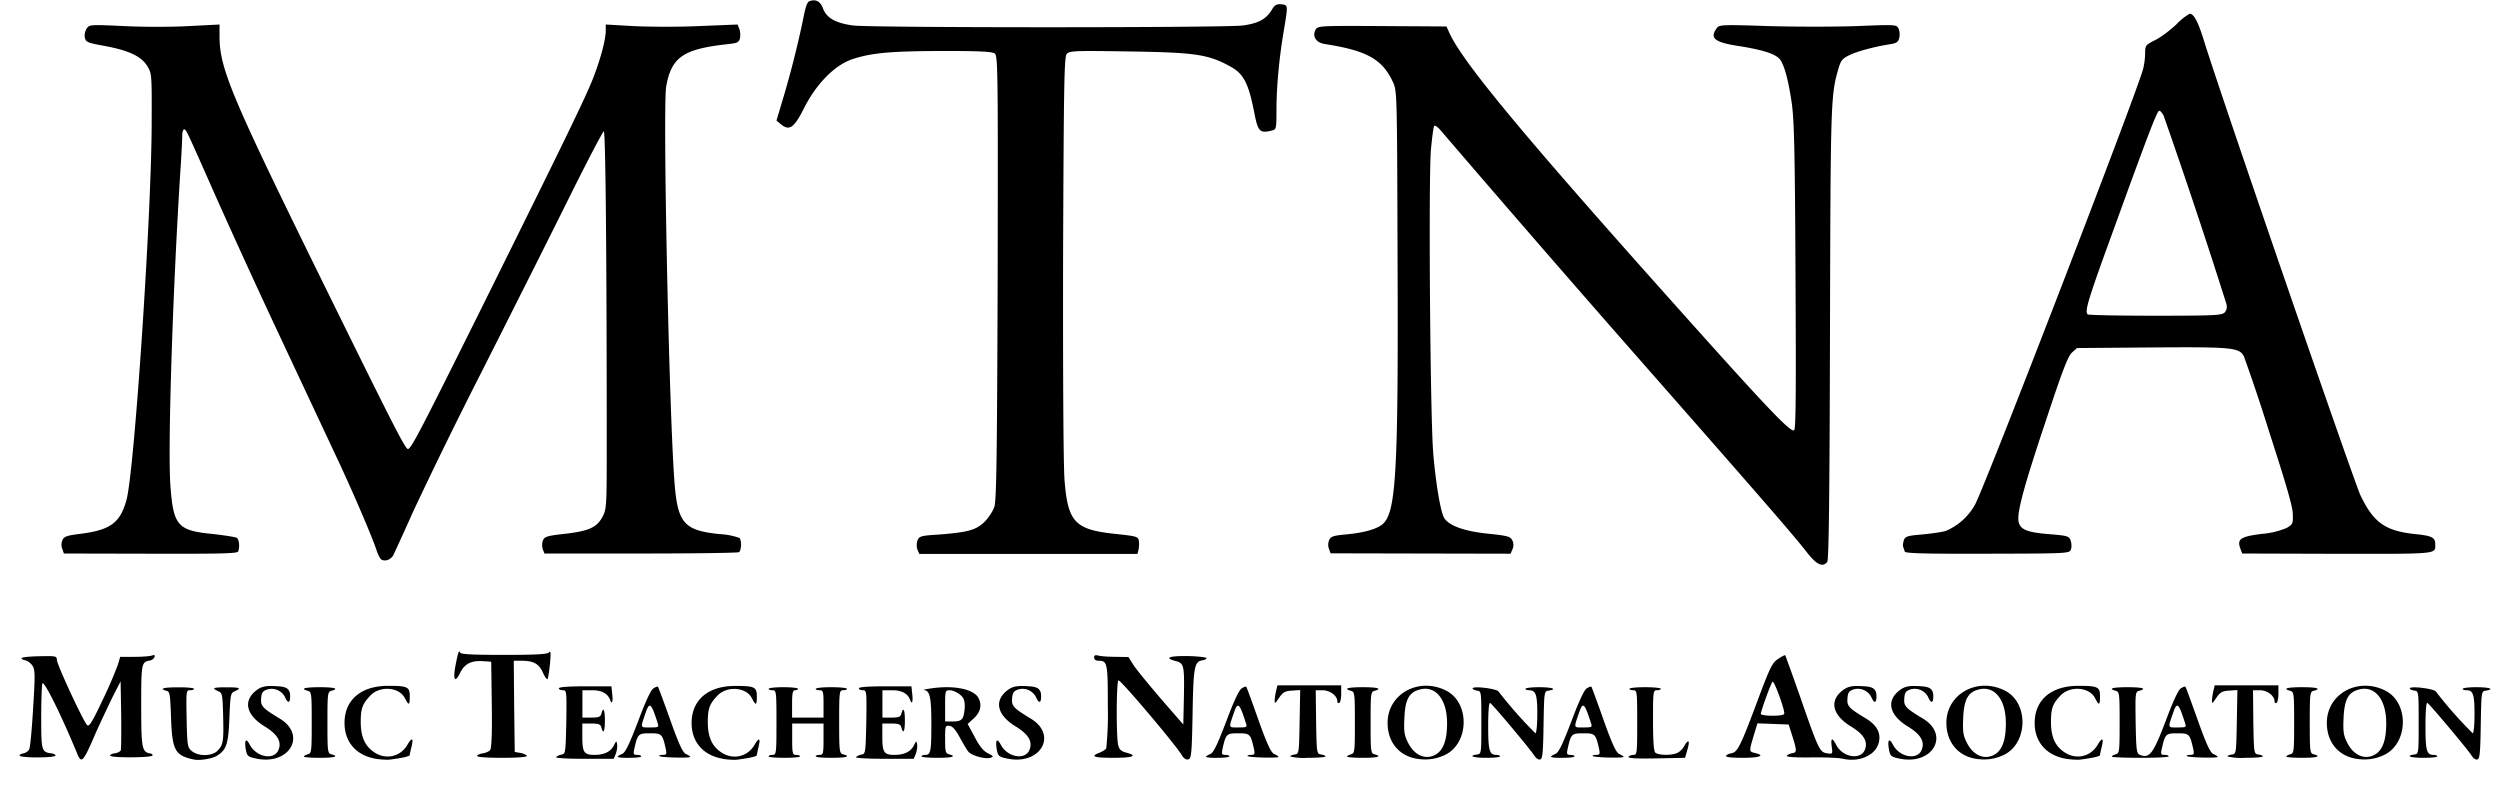 <svg xmlns="http://www.w3.org/2000/svg" fill="none" viewBox="0 0 256 83">
  <path fill="#000" d="M7.91 77.18c-1.65-4-3.43-7.57-3.57-7.19-.06.18-.12 1.75-.12 3.5 0 3.37.04 3.51 1 3.65.28.02.48.14.46.24-.04.1-.86.18-1.87.18-.98 0-1.8-.08-1.8-.18-.02-.1.16-.2.4-.24a.94.94 0 0 0 .58-.4c.1-.18.28-2.09.4-4.22.22-3.41.2-3.95-.06-4.35-.18-.26-.5-.5-.72-.55-.24-.04-.42-.14-.4-.22 0-.1.8-.18 1.8-.2 1.7-.04 1.81-.02 1.81.36 0 .47 2.7 6.29 3.1 6.69.2.2.5-.26 1.56-2.51a44.1 44.1 0 0 0 1.57-3.61l.26-.87h1.46c.8 0 1.61-.06 1.81-.14.24-.08.3-.04.24.16-.06.16-.26.32-.48.36-.86.16-.88.3-.88 4.62s.08 4.72.86 4.88c.2.02.34.14.3.22-.08.24-4.26.26-4.34.02-.02-.1.18-.2.47-.24.3-.04.56-.18.62-.32.04-.12.06-1.77.04-3.63l-.06-3.42-.72 1.4c-.4.8-1.2 2.5-1.8 3.82-1.32 3.08-1.48 3.24-1.92 2.2Zm11.87.58c-1.89-.42-2.15-.96-2.27-4.35-.08-2.31-.12-2.6-.46-2.67-.8-.22-.32-.36 1.22-.36.88 0 1.6.06 1.6.16 0 .08-.17.14-.41.14-.4 0-.4.08-.35 2.93.06 2.79.09 2.95.55 3.31.68.56 2.09.52 2.63-.06.58-.62.62-.94.56-3.57-.06-2.17-.08-2.33-.5-2.51-.73-.32-.54-.4.84-.4 1.39 0 1.57.08.86.4-.44.18-.46.34-.56 2.73-.1 2.67-.3 3.27-1.26 3.87-.5.32-1.85.54-2.45.38Zm6.38-.1c-.76-.16-.86-.26-.98-.86-.18-1.02 0-1.3.4-.54.68 1.3 2.53 1.62 2.95.5.32-.84-.12-1.57-1.42-2.37-1.85-1.12-2.23-2.55-.97-3.61.6-.5 1.07-.6 2.37-.5.9.05 1.2.32 1.2 1.02s-.21.76-.5.14a1.54 1.54 0 0 0-1.84-.84c-.46.16-.59.32-.63.92-.06.78.13.98 1.85 2.03 2.91 1.7 1.03 4.9-2.43 4.11Zm12.33.04c-2.03-.34-3.23-1.74-3.21-3.71.02-2.35 1.72-3.78 4.52-3.76 1.94 0 2.16.12 2.16 1.07 0 .94-.1.98-.5.2-.58-1.17-2.59-1.3-3.55-.26-.8.84-.97 1.32-.97 2.69 0 1.52.43 2.47 1.39 3.11 1.18.78 2.65.46 3.37-.74.48-.83.67-.76.44.16-.1.4-.18.8-.18.86 0 .12-.64.28-2 .46-.29.04-.95 0-1.47-.08Zm35.54 0c-2.03-.34-3.23-1.74-3.21-3.7.02-2.35 1.72-3.78 4.51-3.76 1.95 0 2.17.12 2.17 1.07 0 .94-.1.98-.5.2-.58-1.17-2.59-1.3-3.55-.26-.8.84-.97 1.32-.97 2.69 0 1.52.42 2.47 1.39 3.11 1.18.78 2.65.46 3.37-.74.48-.83.66-.76.44.16-.1.4-.18.8-.18.86 0 .12-.64.28-2 .46-.29.04-.95 0-1.47-.08Zm29.03-.04c-.76-.16-.86-.26-.98-.86-.18-1.02 0-1.3.4-.54.68 1.3 2.53 1.62 2.95.5.32-.84-.12-1.57-1.42-2.37-1.85-1.12-2.23-2.55-.97-3.61.6-.5 1.07-.6 2.37-.5.9.05 1.2.32 1.2 1.02s-.21.76-.5.14a1.54 1.54 0 0 0-1.84-.84c-.46.16-.58.32-.63.92-.06.78.13.98 1.85 2.03 2.91 1.7 1.03 4.9-2.43 4.11Zm17.95-.34c-.64-1.08-6.28-7.75-6.48-7.65-.22.12-.24 5.87-.02 6.67.1.4.32.6.78.72 1.27.32.76.54-1.24.54-2.05 0-2.45-.14-1.47-.52.3-.12.62-.32.7-.44a35 35 0 0 0 .16-4.38c0-4.35-.04-4.6-.94-4.6-.3 0-.46-.12-.46-.32 0-.24.12-.3.46-.2.24.06 1.02.12 1.75.12l1.3.02.54.85c.3.46 1.57 2 2.81 3.45l2.27 2.61.06-2.71c.06-3.31.02-3.55-.8-3.78-1.26-.32-.76-.54 1.14-.52 1.05.02 1.93.12 1.97.2.02.1-.16.2-.42.24-.82.12-.92.69-1 5.5-.08 4.12-.12 4.56-.45 4.64-.22.06-.46-.1-.66-.44Zm23.98.36c-1.8-.34-2.92-1.76-2.9-3.7.03-2.96 3.24-4.69 6.03-3.24 2.39 1.24 2.33 5.32-.1 6.54-.95.46-1.93.6-3.03.4Zm2.16-.5c.7-.5 1.03-1.5 1.03-3.13 0-2.43-1.17-3.86-2.77-3.45-1.13.28-1.53 1.04-1.6 2.95-.07 1.4 0 1.78.4 2.55.68 1.34 1.92 1.78 2.94 1.08Zm9.94.16c-.44-.68-4.23-5.2-4.5-5.36-.11-.08-.2.76-.2 2.35 0 2.57.13 2.97.85 2.97.2 0 .36.06.36.16 0 .08-.62.14-1.4.14-1.35 0-1.91-.2-.95-.34.44-.06.44-.1.44-3.27s0-3.21-.44-3.27c-.26-.04-.46-.14-.46-.22 0-.29 2.5.02 2.67.32a43.4 43.4 0 0 0 3.77 4.27c.1 0 .19-.88.19-1.96 0-2.03-.15-2.45-.85-2.45-.2 0-.36-.06-.36-.14 0-.1.64-.17 1.4-.17 1.35 0 1.91.2.97.35-.46.06-.46.1-.52 3.51-.04 2.73-.1 3.45-.32 3.53-.19.08-.45-.1-.65-.42Zm31.65.36c-.38-.1-1.85-.16-3.28-.14-1.62.02-2.53-.04-2.49-.16.04-.1.27-.22.5-.26.55-.08.55-.22.07-1.75l-.38-1.2-1.6-.06-1.6-.06-.38 1.26c-.48 1.6-.48 1.63.1 1.77 1.13.26.54.5-1.18.5-1.15 0-1.79-.06-1.75-.2.04-.1.28-.22.52-.26.64-.1.95-.7 2.63-5.2 1.35-3.61 1.57-4.07 2.17-4.46.38-.26.7-.42.74-.38.02.04.75 2.03 1.59 4.44 1.85 5.32 1.95 5.48 2.7 5.6.57.08.57.06.47-.68-.12-.92.04-.99.47-.16.66 1.26 2.5 1.56 2.93.46.32-.84-.12-1.57-1.43-2.37-1.85-1.12-2.23-2.55-.96-3.61.6-.5 1.06-.6 2.37-.5.9.05 1.2.32 1.2 1.02s-.22.76-.5.14a1.54 1.54 0 0 0-1.85-.84c-.46.16-.58.32-.62.92-.06.78.12.98 1.85 2.03 1.24.72 1.68 1.66 1.28 2.73-.44 1.14-2.03 1.78-3.57 1.42Zm-6.03-4.65c0-.57-1.06-3.4-1.2-3.24-.18.18-1.2 3-1.2 3.3 0 .1.54.18 1.2.18.82 0 1.2-.08 1.2-.24Zm11.7 4.61c-.75-.16-.85-.26-.97-.86-.19-1.02 0-1.3.4-.54.68 1.3 2.53 1.62 2.95.5.32-.84-.12-1.57-1.43-2.37-1.84-1.12-2.23-2.55-.96-3.61.6-.5 1.06-.6 2.37-.5.9.05 1.2.32 1.2 1.02s-.22.76-.5.14a1.54 1.54 0 0 0-1.85-.84c-.46.16-.58.32-.62.92-.06.78.12.98 1.85 2.03 2.91 1.7 1.02 4.9-2.43 4.11Zm7.8.02c-1.79-.34-2.91-1.76-2.9-3.7.03-2.96 3.24-4.69 6.03-3.24 2.4 1.24 2.33 5.32-.1 6.54-.94.46-1.93.6-3.03.4Zm2.17-.5c.7-.5 1.02-1.5 1.02-3.13 0-2.43-1.16-3.86-2.77-3.45-1.12.28-1.52 1.04-1.6 2.95-.06 1.4 0 1.78.4 2.55.68 1.34 1.92 1.78 2.95 1.08Zm7.19.52c-2.03-.34-3.24-1.74-3.22-3.71.02-2.35 1.73-3.78 4.52-3.76 1.95 0 2.17.12 2.17 1.07 0 .94-.1.98-.5.2-.58-1.17-2.6-1.3-3.56-.26-.8.84-.96 1.32-.96 2.69 0 1.52.42 2.47 1.39 3.11 1.18.78 2.65.46 3.37-.74.48-.83.66-.76.44.16-.1.4-.18.8-.18.86 0 .12-.64.28-2 .46-.29.04-.95 0-1.47-.08Zm29.6-.02c-1.8-.34-2.92-1.76-2.9-3.7.02-2.96 3.23-4.69 6.02-3.24 2.4 1.24 2.33 5.32-.1 6.54-.94.46-1.92.6-3.03.4Zm2.16-.5c.7-.5 1.02-1.5 1.02-3.13 0-2.43-1.16-3.86-2.77-3.45-1.12.28-1.52 1.04-1.6 2.95-.06 1.4 0 1.78.4 2.55.68 1.34 1.93 1.78 2.95 1.08Z"/>
  <path fill="#000" d="M253.07 77.34c-.44-.68-4.24-5.2-4.5-5.36-.12-.08-.2.76-.2 2.35 0 2.57.12 2.97.84 2.97.2 0 .36.06.36.16 0 .08-.62.14-1.4.14-1.35 0-1.9-.2-.94-.34.44-.06.44-.1.44-3.27s0-3.21-.44-3.27c-.26-.04-.47-.14-.47-.22 0-.29 2.51.02 2.68.32a42 42 0 0 0 3.77 4.27c.1 0 .18-.88.18-1.96 0-2.03-.14-2.45-.84-2.45-.2 0-.37-.06-.37-.14 0-.1.65-.17 1.41-.17 1.35 0 1.9.2.97.35-.47.06-.47.1-.53 3.51-.04 2.73-.1 3.45-.32 3.53-.18.08-.44-.1-.64-.42Zm-221.95.14c0-.08.18-.18.4-.24.38-.1.4-.28.4-3.25 0-2.97-.02-3.15-.4-3.25-.82-.22-.34-.37 1.2-.37 1.55 0 2.04.15 1.21.37-.38.1-.4.28-.4 3.25 0 2.97.02 3.15.4 3.25.83.22.34.36-1.2.36-.89 0-1.6-.06-1.6-.12Zm17.73-.08c.04-.1.3-.22.6-.26.28-.04.6-.18.73-.32.16-.18.22-1.7.18-4.66l-.06-4.4-.9-.06c-1.2-.06-1.83.29-2.3 1.23-.5 1.02-.72.7-.48-.66.28-1.47.38-1.77.5-1.45.08.18 1.15.24 4.46.24 3.21 0 4.42-.06 4.62-.24.2-.22.22 0 .12 1.15-.08.78-.2 1.48-.24 1.56-.06.1-.28-.2-.48-.64-.4-.92-.97-1.23-2.21-1.23h-.78l.04 4.66.06 4.68.58.1c.32.06.62.2.66.3.04.12-.9.2-2.55.2s-2.59-.08-2.55-.2Zm8.1.12c.1-.1.35-.22.57-.26.39-.06.4-.24.47-3.33.04-3.15.04-3.25-.36-3.25-.23 0-.4-.08-.4-.2 0-.13 1.02-.2 2.68-.2h2.7l.08.76c.1.76-.02 1.16-.2.66-.25-.68-.85-1.02-1.85-1.02h-1v2.8h.92c.74 0 .94-.07 1.02-.4.2-.74.36-.42.36.7 0 1.13-.16 1.45-.36.71-.08-.32-.28-.4-1.02-.4h-.93v1.36c0 1.6.18 1.85 1.25 1.85.98 0 1.66-.32 1.99-.98.24-.48.26-.48.32-.1.04.22-.02.64-.12.94l-.22.54h-3.06c-1.82 0-2.97-.08-2.85-.18Zm6.3-.02c0-.06.2-.2.46-.3.34-.16.7-.92 1.63-3.33.74-1.99 1.3-3.21 1.56-3.37.22-.15.44-.23.48-.17.04.04.6 1.57 1.25 3.38.9 2.53 1.28 3.33 1.6 3.5.25.1.45.23.45.3 0 .13-3 .07-3.16-.09-.06-.06.08-.12.33-.12.4 0 .44-.06.32-.64-.34-1.5-.4-1.57-1.61-1.57-1.2 0-1.26.06-1.6 1.57-.13.56-.09.64.28.64.24 0 .42.06.42.16 0 .08-.55.14-1.2.14-.67.02-1.21-.04-1.21-.1Zm4.1-3.45c-.65-2.03-.83-2.2-1.2-1.17-.6 1.73-.61 1.61.41 1.61.88 0 .92-.02.78-.44Zm11.36 3.41c0-.1.18-.16.4-.16.38 0 .4-.14.4-3.31s-.02-3.31-.4-3.31c-.22 0-.4-.06-.4-.14 0-.1.68-.17 1.5-.17.83 0 1.5.07 1.5.17 0 .08-.13.14-.3.14-.23 0-.3.28-.3 1.4v1.4h3.22v-1.4c0-1.26-.04-1.4-.4-1.4-.22 0-.4-.06-.4-.14 0-.1.72-.17 1.6-.17.89 0 1.6.07 1.6.17 0 .08-.17.14-.4.14-.37 0-.4.14-.4 3.23 0 3.05.03 3.23.4 3.33.83.22.35.36-1.2.36-.88 0-1.6-.06-1.6-.14 0-.1.18-.16.4-.16.36 0 .4-.14.4-1.6v-1.61h-3.21v1.6c0 1.47.04 1.61.4 1.61.22 0 .4.06.4.16 0 .08-.72.14-1.6.14-.89 0-1.61-.06-1.61-.14Zm8.95.06c.1-.1.36-.22.58-.26.39-.06.4-.24.47-3.33.04-3.15.04-3.25-.36-3.25-.23 0-.4-.08-.4-.2 0-.13 1.02-.2 2.68-.2h2.7l.08.76c.1.76-.02 1.16-.2.66-.25-.68-.85-1.02-1.85-1.02h-1v2.8h.92c.74 0 .94-.07 1.02-.4.2-.74.36-.42.36.7 0 1.13-.16 1.45-.36.71-.08-.32-.28-.4-1.02-.4h-.93v1.36c0 1.6.18 1.85 1.25 1.85.98 0 1.66-.32 1.99-.98.24-.48.26-.48.32-.1.04.22-.02.64-.12.94l-.22.54H90.5c-1.82 0-2.97-.08-2.85-.18Zm6.7-.06c0-.1.19-.16.39-.16.56 0 .62-.36.62-3.23 0-2.67-.16-3.37-.76-3.41-.18-.02.24-.1.96-.2 2.27-.29 4.14.14 4.62 1 .38.72.22 1.44-.44 2.07l-.66.6.72 1.34c.48.93.88 1.43 1.36 1.67.59.3.6.34.25.46-.53.16-1.91-.22-2.25-.62-.16-.18-.54-.84-.89-1.47-.42-.78-.74-1.14-1.04-1.18-.44-.06-.46 0-.46 1.37 0 1.26.04 1.44.4 1.54.82.22.34.36-1.2.36-.89 0-1.61-.06-1.61-.14Zm4.23-3.95c.1-.22.2-.77.2-1.2 0-.63-.12-.9-.53-1.21-.3-.24-.74-.42-1-.42-.46 0-.48.06-.48 1.6v1.6h.8c.58 0 .84-.1 1-.37Zm24.9 4c0-.07.2-.2.45-.3.35-.17.7-.93 1.63-3.34.74-1.99 1.3-3.21 1.57-3.37.22-.15.44-.23.48-.17.04.04.6 1.57 1.24 3.38.9 2.53 1.29 3.33 1.61 3.5.24.1.44.23.44.3 0 .13-2.99.07-3.15-.09-.06-.06.08-.12.32-.12.4 0 .44-.06.32-.64-.34-1.5-.4-1.57-1.6-1.57-1.2 0-1.27.06-1.61 1.57-.12.56-.08.64.28.64.24 0 .42.06.42.16 0 .08-.54.14-1.2.14-.66.02-1.2-.04-1.2-.1Zm4.09-3.46c-.64-2.03-.83-2.2-1.19-1.17-.6 1.73-.62 1.61.4 1.61.89 0 .93-.02.79-.44Zm4.54 3.41c0-.08.2-.16.46-.2.44-.06.44-.12.5-3.33l.06-3.27-.86.06c-.7.04-.93.18-1.3.74-.43.62-.47.64-.45.2.02-.26.08-.7.16-.98l.12-.5h6.53v.84c0 .46-.08.9-.2.96-.1.06-.2-.02-.2-.18 0-.56-.77-1.12-1.51-1.12h-.7l.04 3.27c.06 3.2.06 3.25.52 3.31.24.04.44.12.44.2 0 .08-.8.14-1.8.14a5.9 5.9 0 0 1-1.81-.14Zm5.82.02c0-.08.18-.18.4-.24.38-.1.4-.28.4-3.25 0-2.97-.02-3.15-.4-3.25-.82-.22-.34-.37 1.2-.37 1.55 0 2.03.15 1.21.37-.38.1-.4.28-.4 3.25 0 2.97.02 3.15.4 3.25.82.22.34.36-1.2.36-.89 0-1.61-.06-1.61-.12Zm20.88.02c0-.06.2-.2.46-.3.34-.16.7-.92 1.63-3.33.74-1.99 1.3-3.21 1.56-3.37.23-.15.45-.23.49-.17.04.04.6 1.57 1.24 3.38.9 2.53 1.29 3.33 1.6 3.5.25.1.45.23.45.3 0 .13-3 .07-3.15-.09-.06-.06.08-.12.32-.12.4 0 .44-.06.32-.64-.34-1.5-.4-1.57-1.6-1.57-1.21 0-1.27.06-1.61 1.57-.12.56-.08.64.28.64.24 0 .42.06.42.16 0 .08-.54.14-1.2.14-.67.02-1.2-.04-1.2-.1Zm4.1-3.45c-.65-2.03-.83-2.2-1.19-1.17-.6 1.73-.62 1.61.4 1.61.89 0 .93-.02.79-.44Zm3.83 3.45c.06-.1.3-.2.52-.2.36 0 .38-.16.38-3.31 0-3.17-.02-3.31-.4-3.31-.22 0-.4-.06-.4-.14 0-.1.72-.17 1.6-.17.9 0 1.62.07 1.62.17 0 .08-.19.14-.4.14-.39 0-.4.14-.4 3.07 0 2.13.07 3.15.23 3.31.28.28 1.55.32 2.21.06.26-.1.6-.42.74-.7.45-.8.63-.62.34.34l-.24.84-2.97.06c-1.99.04-2.9-.02-2.83-.16Zm49.5-.02c0-.08.18-.18.4-.24.38-.1.4-.28.4-3.25 0-2.97-.02-3.15-.4-3.25-.83-.22-.34-.37 1.2-.37 1.57 0 2.03.15 1.2.37-.4.1-.4.24-.36 3.25.06 3.01.09 3.17.49 3.33.94.34 1.32-.16 2.57-3.45.74-1.99 1.3-3.21 1.56-3.37.22-.15.44-.23.48-.17.05.04.6 1.57 1.25 3.38.9 2.53 1.28 3.33 1.6 3.5.25.1.45.23.45.3 0 .13-3 .07-3.16-.09-.06-.06.08-.12.33-.12.4 0 .44-.06.32-.64-.34-1.5-.4-1.57-1.6-1.57-1.21 0-1.27.06-1.61 1.57-.13.56-.09.64.28.64.24 0 .42.06.42.16 0 .08-1.3.14-2.91.14s-2.91-.06-2.91-.12Zm7.5-3.43c-.64-2.03-.82-2.2-1.18-1.17-.6 1.73-.62 1.61.4 1.61.88 0 .93-.02.78-.44Zm4.34 3.41c0-.08.2-.16.46-.2.44-.06.44-.12.5-3.33l.06-3.27-.86.06c-.7.04-.92.18-1.3.74-.42.62-.46.64-.44.2.02-.26.08-.7.16-.98l.12-.5h6.52v.84c0 .46-.08.9-.2.96-.1.06-.2-.02-.2-.18 0-.56-.76-1.12-1.5-1.12h-.7l.03 3.27c.06 3.2.06 3.25.52 3.31.25.04.45.12.45.2 0 .08-.8.14-1.81.14a5.9 5.9 0 0 1-1.8-.14Zm6.03.02c0-.08.17-.18.4-.24.38-.1.4-.28.4-3.25 0-2.97-.02-3.15-.4-3.25-.83-.22-.34-.37 1.2-.37 1.55 0 2.03.15 1.2.37-.38.1-.4.28-.4 3.25 0 2.97.02 3.15.4 3.25.83.22.35.36-1.2.36-.88 0-1.6-.06-1.6-.12Zm-49-20.8c-1.42-1.85-5.1-6.06-17.47-20.14a2576.63 2576.63 0 0 1-20.11-23.17c-.28-.34-.59-.56-.67-.48-.08.06-.22 1.14-.34 2.41-.26 2.9-.08 27.59.24 31.18.24 2.87.7 5.66 1.05 6.43.38.86 2 1.48 4.56 1.74 2.06.22 2.28.28 2.49.7.14.3.14.6 0 .91l-.19.44-9.21-.02-9.22-.02-.16-.46c-.12-.28-.1-.64.02-.9.16-.37.42-.45 1.67-.57 1.99-.18 3.4-.6 3.93-1.18 1.25-1.33 1.49-5.76 1.4-26.95-.05-17.06-.05-17.28-.47-18.19-1.09-2.35-2.67-3.23-6.97-3.9-.9-.13-1.32-.78-.96-1.46.22-.4.34-.42 6.82-.38l6.59.04.26.58c1.4 3.18 8.37 11.49 27.1 32.35 6.09 6.77 7.96 8.67 8.24 8.41.18-.18.2-4.1.14-15.86-.06-13.03-.14-15.98-.4-17.75-.39-2.57-.83-4.03-1.3-4.48-.55-.5-1.8-.88-4.08-1.24-2.5-.38-3.02-.8-2.31-1.8.26-.39.42-.41 5.3-.25 2.77.08 6.86.08 9.1 0 4.03-.16 4.05-.16 4.25.28.1.24.14.66.06.95-.1.4-.28.52-.88.62-1.59.24-3.38.72-4.2 1.12-.76.36-.9.54-1.16 1.45-.77 2.67-.79 3.31-.85 27.02-.04 16.93-.12 23.23-.28 23.43-.46.57-1.06.3-1.99-.86Zm-146.09.6c-.12-.1-.34-.52-.48-.96-.4-1.22-2.2-5.46-3.77-8.83L28.8 34.74a858.7 858.7 0 0 1-6.72-14.66c-3.02-6.83-3.02-6.83-3.22-6.83-.12 0-.2.3-.2.66 0 .37-.08 2.05-.2 3.76-.8 12.69-1.3 28.63-1 32.2.3 3.94.76 4.46 4.23 4.8 1.27.14 2.41.32 2.55.4.25.17.33.9.15 1.4-.08.21-1.75.25-8.98.23l-8.87-.02-.16-.48c-.13-.28-.1-.64.02-.9.16-.37.46-.47 1.94-.65 3.01-.4 3.98-1.14 4.62-3.49.8-3.01 2.53-28.8 2.57-38.31.02-5.28.02-5.32-.46-6.1-.62-1-1.9-1.59-4.38-2.05-1.66-.3-1.89-.38-1.99-.8-.08-.29 0-.69.16-.95.3-.44.33-.44 3.84-.28 1.93.1 4.94.1 6.65 0l3.13-.16v1.22c0 3.2 1.18 6.05 9.76 23.52 7.89 16.04 9.25 18.73 9.53 18.73.32 0 1.3-1.9 7.15-13.65 9.1-18.34 11-22.27 11.79-24.26.78-2 1.32-4 1.32-4.96v-.6l2.8.16c1.54.08 4.57.1 6.74 0l3.96-.16.18.46c.1.26.12.68.06.95-.1.42-.28.5-1.25.6-4.56.5-5.76 1.32-6.3 4.33-.36 2.1.28 32.95.84 40.44.32 4.28.96 5.02 4.6 5.4a7 7 0 0 1 2.07.4c.24.35.18 1.29-.06 1.45-.14.08-4.66.14-10.08.14h-9.84l-.16-.42a1.4 1.4 0 0 1 0-.9c.16-.4.38-.49 2.19-.69 2.47-.28 3.33-.64 3.91-1.74.42-.8.44-1 .44-7.25 0-19.46-.12-32.23-.3-32.23-.1 0-1.77 3.2-3.7 7.09-1.92 3.88-5.9 11.77-8.79 17.5A498.96 498.96 0 0 0 42.3 52.4a303.4 303.4 0 0 1-2.01 4.42c-.26.5-.87.72-1.27.46Zm54.92-1c-.1-.26-.1-.66 0-.94.18-.43.34-.49 2.17-.6 3-.23 3.85-.47 4.7-1.31.4-.4.86-1.09 1-1.53.22-.64.28-5.2.34-23.49.04-21.24.02-22.7-.3-22.93-.24-.2-1.63-.26-5.26-.26-5.38.02-7.27.18-9.26.82-1.85.6-3.77 2.55-5.04 5.1-1 1.97-1.48 2.3-2.35 1.57l-.44-.36.6-2.01a100 100 0 0 0 2.13-8.37c.26-1.37.42-1.79.7-1.87.63-.2 1.09.06 1.35.8.36.95 1.3 1.47 3.07 1.71 1.95.24 37.95.24 39.9 0 1.6-.22 2.4-.64 2.99-1.63.28-.48.48-.58.96-.54.7.08.7.04.24 2.77-.46 2.7-.74 5.72-.74 8.05 0 1.93-.02 2-.48 2.11-1.2.3-1.4.1-1.75-1.62-.62-3.24-1.12-4.22-2.57-4.98-2.19-1.2-3.55-1.4-10.26-1.5-5.66-.09-6.16-.07-6.42.27-.26.3-.3 3.27-.37 20.74-.02 12.05.03 21.43.15 22.9.34 4.3 1.06 5.07 5.28 5.5 2.14.23 2.27.27 2.33.72.04.26.02.66-.04.9l-.1.42H94.13l-.18-.44Zm101.1.2-.17-.5c-.04-.14 0-.44.08-.68.14-.37.38-.45 1.85-.57.9-.08 2-.24 2.43-.36a6.14 6.14 0 0 0 3.03-2.75c1.28-2.53 16.38-41.7 17.17-44.5.12-.43.22-1.18.22-1.64 0-.82.04-.88 1.04-1.38.59-.29 1.55-1.03 2.17-1.61a5.78 5.78 0 0 1 1.35-1.08c.44 0 .86.8 1.48 2.8 1.69 5.5 15.34 45.08 16.02 46.53 1.37 2.83 2.55 3.65 5.77 3.97 1.54.16 1.88.35 1.88 1 0 1.05.49 1.01-10 1l-9.77-.03-.2-.54c-.33-.94.02-1.19 2.19-1.47a8.13 8.13 0 0 0 2.59-.62c.6-.36.64-.44.6-1.46-.02-.77-.75-3.24-2.4-8.32a189.67 189.67 0 0 0-2.6-7.77c-.48-.92-1.2-.98-9.5-.92l-7.6.06-.53.48c-.4.38-1 1.95-2.61 6.83-2.35 7.03-3.03 9.58-2.83 10.5.18.8.92 1.08 3.27 1.26 1.73.14 1.89.2 2.05.63.1.26.12.66.04.9-.16.44-.18.44-8.56.46-6.56.02-8.4-.04-8.47-.22Zm32.74-24.47c.22-.23.28-.5.2-.87a659.44 659.44 0 0 0-6.44-19.31c-.19-.35-.39-.55-.49-.47-.28.29-1.26 2.86-4.43 11.61-2.84 7.77-3.18 8.9-2.85 9.22.06.08 3.17.14 6.9.14 6.03 0 6.8-.04 7.11-.32Z"/>
</svg>
